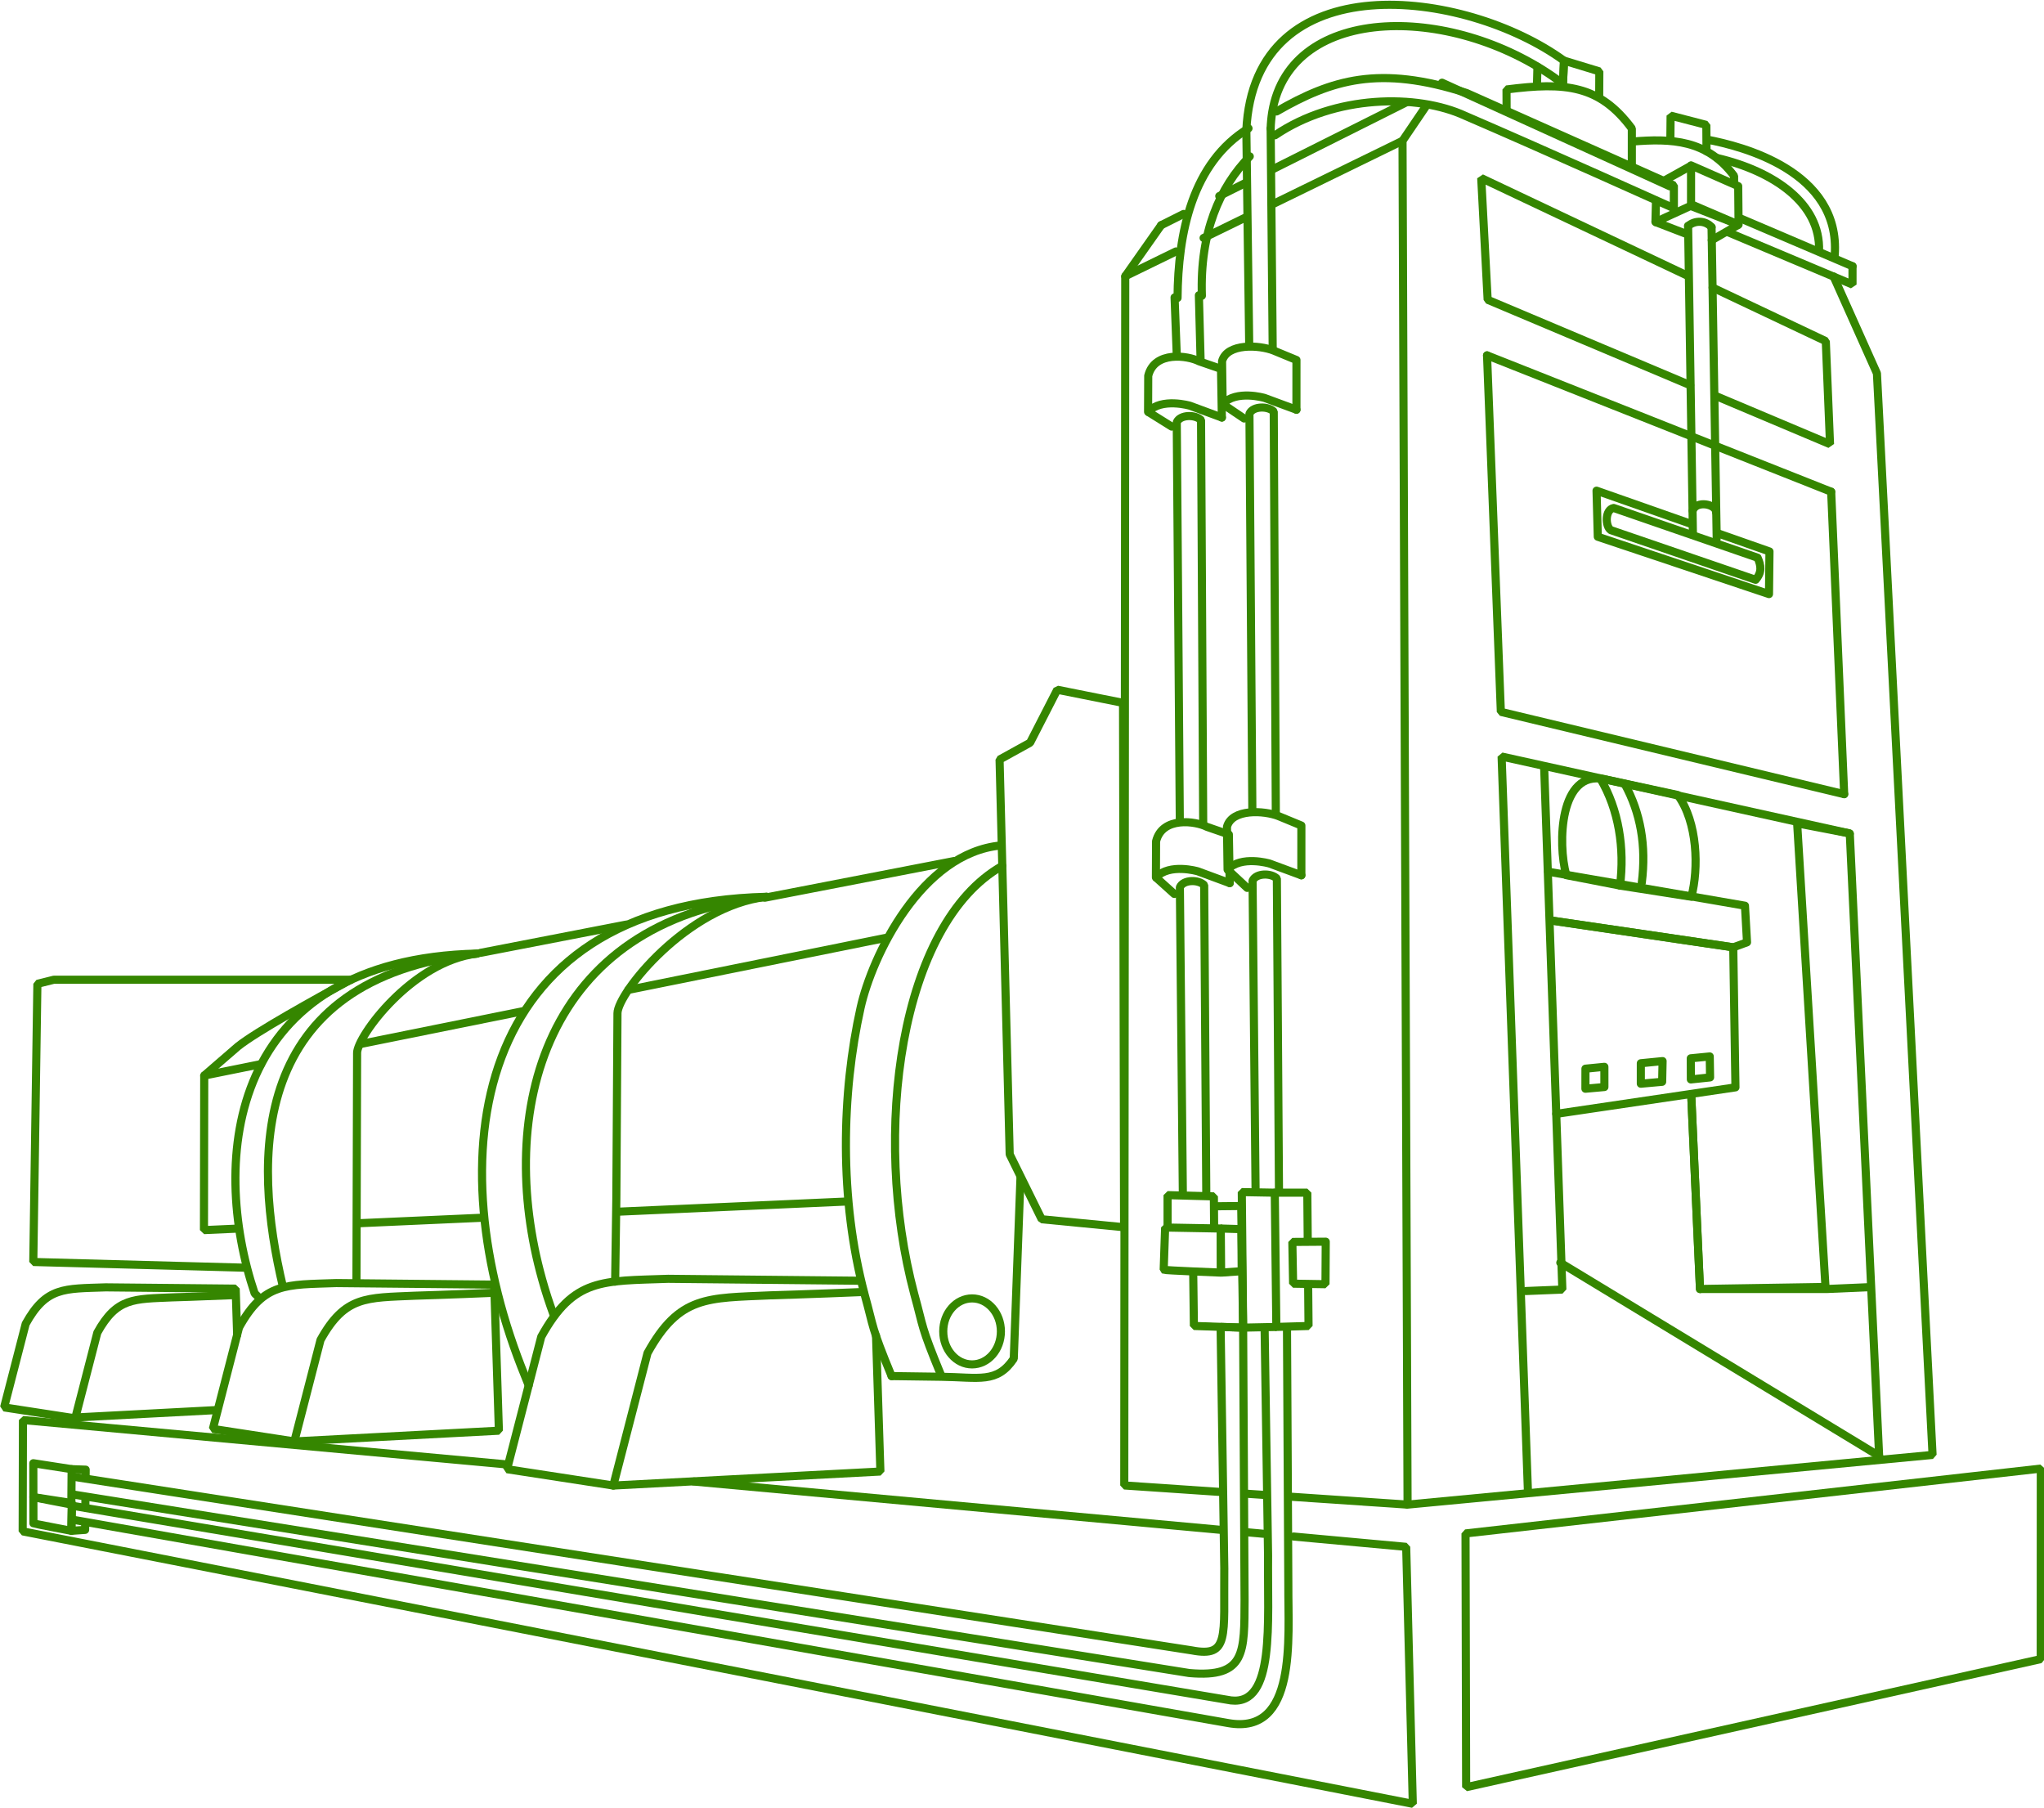 <?xml version="1.0" encoding="UTF-8" standalone="no"?>
<svg
   id="svg8"
   version="1.1"
   viewBox="0 0 96.044 84.931"
   height="321"
   width="363"
   sodipodi:docname="recupero_metalli_pressa_cesoia.svg"
   inkscape:version="1.2.2 (732a01da63, 2022-12-09)"
   xmlns:inkscape="http://www.inkscape.org/namespaces/inkscape"
   xmlns:sodipodi="http://sodipodi.sourceforge.net/DTD/sodipodi-0.dtd"
   xmlns="http://www.w3.org/2000/svg"
   xmlns:svg="http://www.w3.org/2000/svg"
   xmlns:rdf="http://www.w3.org/1999/02/22-rdf-syntax-ns#"
   xmlns:cc="http://creativecommons.org/ns#"
   xmlns:dc="http://purl.org/dc/elements/1.1/">
  <sodipodi:namedview
     id="namedview96"
     pagecolor="#ffffff"
     bordercolor="#000000"
     borderopacity="0.25"
     inkscape:showpageshadow="2"
     inkscape:pageopacity="0.0"
     inkscape:pagecheckerboard="true"
     inkscape:deskcolor="#d1d1d1"
     showgrid="false"
     inkscape:zoom="1.669595"
     inkscape:cx="187.17114"
     inkscape:cy="134.76322"
     inkscape:window-width="1920"
     inkscape:window-height="1129"
     inkscape:window-x="1352"
     inkscape:window-y="-8"
     inkscape:window-maximized="1"
     inkscape:current-layer="svg8" />
  <defs
     id="defs2" />
  <g
     id="g1017"
     transform="matrix(1.438,0,0,1.438,-26.655,-8.69)"
     style="stroke:#358600;stroke-opacity:1;fill:none">
    <g
       style="display:inline;stroke:#358600;stroke-opacity:1;fill:none"
       transform="translate(0,-225.827)"
       id="layer1">
      <g
         transform="translate(-4.43,4.698)"
         id="g2165"
         style="stroke:#358600;stroke-opacity:1;fill:none">
        <path
           transform="translate(0,225.827)"
           style="opacity:1;fill:none;fill-opacity:1;stroke:#358600;stroke-width:0.265;stroke-linecap:round;stroke-linejoin:round;stroke-miterlimit:2.517;stroke-dasharray:none;stroke-opacity:1"
           d="M 82.802,17.41 71.557,12.955"
           id="path1304" />
        <g
           id="g2073"
           style="stroke:#358600;stroke-opacity:1;fill:none">
          <path
             id="path827"
             d="m 89.652,275.152 -0.003,6.225 -18.775,4.184 -0.02,-8.29 z"
             style="opacity:1;fill:none;fill-opacity:0.996;stroke:#358600;stroke-width:0.265;stroke-linecap:round;stroke-linejoin:bevel;stroke-miterlimit:2.517;stroke-dasharray:none;stroke-opacity:1" />
          <path
             id="path837"
             d="m 31.021,268.59 -6.967,-0.188 0.134,-9.087 0.535,-0.134 9.715,0"
             style="opacity:1;fill:none;fill-opacity:0.996;stroke:#358600;stroke-width:0.265;stroke-linecap:round;stroke-linejoin:bevel;stroke-miterlimit:2.517;stroke-dasharray:none;stroke-opacity:1"
             sodipodi:nodetypes="ccccc" />
          <path
             id="path835"
             d="m 34.671,267.137 4.11,-0.183 m 4.338,-0.193 7.543,-0.336 m 3.478,-11.122 -0.077,0.015 -5.94,1.151 -0.164,0.032 m -4.528,0.878 -4.765,0.924 m -4.271,0.893 c -1.122,0.615 -3.045,1.674 -3.66,2.168 l -1.095,0.948 -0.009,5.049 1.089,-0.049"
             style="opacity:1;fill:none;fill-opacity:0.996;stroke:#358600;stroke-width:0.265;stroke-linecap:round;stroke-linejoin:bevel;stroke-miterlimit:2.517;stroke-dasharray:none;stroke-opacity:1"
             sodipodi:nodetypes="ccccccccccccccc" />
          <path
             id="path1196-9"
             d="m 30.715,270.786 -0.006,-0.199 -0.042,-1.314 -4.246,-0.042 c -1.358,0.048 -1.944,-0.023 -2.616,1.194 l -0.705,2.728 2.19,0.337 4.779,-0.251"
             style="display:inline;opacity:1;fill:none;fill-opacity:0.996;stroke:#358600;stroke-width:0.265;stroke-linecap:round;stroke-linejoin:bevel;stroke-miterlimit:2.517;stroke-dasharray:none;stroke-opacity:1"
             sodipodi:nodetypes="cccccccc" />
          <path
             id="path1058-0"
             d="m 25.318,276.4 -0.019,0.785 0.449,-0.031 0.003,-0.237"
             style="display:inline;opacity:1;fill:none;fill-opacity:0.996;stroke:#358600;stroke-width:0.265;stroke-linecap:round;stroke-linejoin:round;stroke-miterlimit:2.517;stroke-dasharray:none;stroke-opacity:1"
             sodipodi:nodetypes="cccc" />
          <path
             id="path829"
             d="m 39.529,275.016 -15.813,-1.45 -0.009,3.637 45.424,8.901 -0.216,-8.395 -3.678,-0.337 m -0.99,-0.091 -0.588,-0.054 m -0.803,-0.074 -17.224,-1.579"
             style="opacity:1;fill:none;fill-opacity:0.996;stroke:#358600;stroke-width:0.265;stroke-linecap:round;stroke-linejoin:bevel;stroke-miterlimit:2.517;stroke-dasharray:none;stroke-opacity:1"
             sodipodi:nodetypes="cccccccccc" />
          <path
             id="path1048"
             d="m 79.075,232.334 c 1.85,0.43 3.39,1.487 3.33,3.039 m 0.513,0.137 c 0.2,-2.754 -3.057,-3.566 -4.161,-3.775"
             style="opacity:1;fill:none;fill-opacity:1;stroke:#358600;stroke-width:0.265;stroke-linecap:round;stroke-linejoin:bevel;stroke-miterlimit:2.517;stroke-dasharray:none;stroke-opacity:1"
             sodipodi:nodetypes="cccc" />
          <path
             id="path1011-6"
             d="m 77.547,231.739 0.008,-0.789 1.168,0.303 0.005,0.861"
             style="display:inline;opacity:1;fill:none;fill-opacity:1;stroke:#358600;stroke-width:0.265;stroke-linecap:round;stroke-linejoin:bevel;stroke-miterlimit:2.517;stroke-dasharray:none;stroke-opacity:1"
             sodipodi:nodetypes="cccc" />
          <path
             id="path992"
             d="m 79.63,233.101 v -0.179 c -0.883,-1.189 -2.052,-1.231 -3.329,-1.125"
             style="opacity:1;fill:none;fill-opacity:0.996;stroke:#358600;stroke-width:0.265;stroke-linecap:round;stroke-linejoin:bevel;stroke-miterlimit:2.517;stroke-dasharray:none;stroke-opacity:1"
             sodipodi:nodetypes="ccc" />
          <path
             id="path1011"
             d="m 74.039,229.91 0.033,-0.757 1.154,0.351 -0.004,0.799"
             style="opacity:1;fill:none;fill-opacity:1;stroke:#358600;stroke-width:0.265;stroke-linecap:round;stroke-linejoin:bevel;stroke-miterlimit:2.517;stroke-dasharray:none;stroke-opacity:1" />
          <path
             id="path992-7"
             d="m 76.288,232.635 v -1.263 c -1.056,-1.423 -2.168,-1.524 -4.095,-1.277 l 0.003,0.692"
             style="display:inline;opacity:1;fill:none;fill-opacity:1;stroke:#358600;stroke-width:0.265;stroke-linecap:round;stroke-linejoin:bevel;stroke-miterlimit:2.517;stroke-dasharray:none;stroke-opacity:1" />
          <path
             id="path831"
             d="M 68.959,276.329 86.115,274.705 84.297,239.37 82.882,236.206 m 0.618,-0.336 -3.675,-1.568 m -2.297,-1.044 -7.442,-3.384"
             style="opacity:1;fill:none;fill-opacity:1;stroke:#358600;stroke-width:0.265;stroke-linecap:round;stroke-linejoin:bevel;stroke-miterlimit:2.517;stroke-dasharray:none;stroke-opacity:1"
             sodipodi:nodetypes="cccccccc" />
          <path
             id="path843"
             d="m 59.735,236.196 1.657,-0.809 m 0.903,-0.441 1.397,-0.682 m 0.831,-0.406 4.271,-2.085"
             style="opacity:1;fill:none;fill-opacity:0.996;stroke:#358600;stroke-width:0.265;stroke-linecap:round;stroke-linejoin:bevel;stroke-miterlimit:2.517;stroke-dasharray:none;stroke-opacity:1"
             sodipodi:nodetypes="cccccc" />
          <path
             id="path1161"
             d="m 29.639,262.312 1.86,-0.376 m 3.265,-0.659 5.283,-1.067 m 3.449,-0.697 8.406,-1.698"
             style="opacity:1;fill:none;fill-opacity:0.996;stroke:#358600;stroke-width:0.265;stroke-linecap:round;stroke-linejoin:bevel;stroke-miterlimit:2.517;stroke-dasharray:none;stroke-opacity:1"
             sodipodi:nodetypes="cccccc" />
          <path
             id="path1196-8-6"
             d="m 30.572,269.486 c -1.096,0.047 -1.948,0.071 -1.974,0.072 -1.257,0.057 -1.815,-1.1e-4 -2.452,1.154 l -0.683,2.644"
             style="display:inline;opacity:1;fill:none;fill-opacity:0.996;stroke:#358600;stroke-width:0.265;stroke-linecap:round;stroke-linejoin:bevel;stroke-miterlimit:2.517;stroke-dasharray:none;stroke-opacity:1"
             sodipodi:nodetypes="cccc" />
          <path
             id="path1488-6-7-0"
             d="m 61.419,238.799 -0.072,-1.91 m 0.794,-0.07 0.056,2.127"
             style="display:inline;opacity:1;fill:none;fill-opacity:1;stroke:#358600;stroke-width:0.265;stroke-linecap:round;stroke-linejoin:bevel;stroke-miterlimit:2.517;stroke-dasharray:none;stroke-opacity:1"
             sodipodi:nodetypes="cccc" />
          <path
             id="path967"
             d="M 78.196,13.93 71.577,11.139 71.367,7.163 78.1,10.349 m 0.828,0.392 3.698,1.75 0.138,3.365 -3.738,-1.576"
             style="opacity:1;fill:none;fill-opacity:1;stroke:#358600;stroke-width:0.265;stroke-linecap:round;stroke-linejoin:bevel;stroke-miterlimit:2.517;stroke-dasharray:none;stroke-opacity:1"
             transform="translate(0,225.827)"
             sodipodi:nodetypes="cccccccc" />
          <path
             id="path973"
             d="M 72.893,50.072 72.033,26.061 83.41,28.575 84.369,48.915"
             style="opacity:1;fill:none;fill-opacity:1;stroke:#358600;stroke-width:0.265;stroke-linecap:round;stroke-linejoin:bevel;stroke-miterlimit:2.517;stroke-dasharray:none;stroke-opacity:1"
             transform="translate(0,225.827)" />
          <path
             id="path918"
             d="m 62.669,40.755 0.855,-0.009 0.062,3.975 -1.608,-0.056 -0.023,-1.778"
             style="opacity:1;fill:none;fill-opacity:0.996;stroke:#358600;stroke-width:0.265;stroke-linecap:round;stroke-linejoin:bevel;stroke-miterlimit:2.517;stroke-dasharray:none;stroke-opacity:1"
             transform="translate(0,225.827)"
             sodipodi:nodetypes="ccccc" />
          <path
             id="path971"
             d="M 84.369,48.915 73.951,42.598"
             style="opacity:1;fill:none;fill-opacity:1;stroke:#358600;stroke-width:0.265;stroke-linecap:round;stroke-linejoin:bevel;stroke-miterlimit:2.517;stroke-dasharray:none;stroke-opacity:1"
             transform="translate(0,225.827)" />
          <path
             id="path975"
             d="m 83.41,28.575 -1.72,-0.331 0.926,15.147 -4.101,0.066 h 4.167 l 1.385,-0.06"
             style="opacity:1;fill:none;fill-opacity:1;stroke:#358600;stroke-width:0.265;stroke-linecap:round;stroke-linejoin:bevel;stroke-miterlimit:2.517;stroke-dasharray:none;stroke-opacity:1"
             transform="translate(0,225.827)"
             sodipodi:nodetypes="cccccc" />
          <path
             id="path977"
             d="M 78.515,43.458 78.228,37.097"
             style="opacity:1;fill:none;fill-opacity:1;stroke:#358600;stroke-width:0.265;stroke-linecap:round;stroke-linejoin:bevel;stroke-miterlimit:2.517;stroke-dasharray:none;stroke-opacity:1"
             transform="translate(0,225.827)"
             sodipodi:nodetypes="cc" />
          <path
             style="opacity:1;fill:none;fill-opacity:1;stroke:#358600;stroke-width:0.265;stroke-linecap:round;stroke-linejoin:bevel;stroke-miterlimit:2.517;stroke-dasharray:none;stroke-opacity:1"
             d="m 78.515,43.458 -0.287,-6.365"
             id="path979"
             transform="translate(0,225.827)"
             sodipodi:nodetypes="cc" />
          <path
             id="path1337"
             d="m 75.902,30.278 2.332,0.364 c 0.242,-0.914 0.208,-2.437 -0.446,-3.324 l -2.403,-0.518 c -1.455,-0.301 -1.527,2.096 -1.239,3.137 z"
             style="opacity:1;fill:none;fill-opacity:1;stroke:#358600;stroke-width:0.265;stroke-linecap:round;stroke-linejoin:round;stroke-miterlimit:2.517;stroke-dasharray:none;stroke-opacity:1"
             transform="translate(0,225.827)" />
          <path
             id="path1339"
             d="m 75.902,30.278 c 0.154,-1.215 -0.038,-2.484 -0.646,-3.501"
             style="opacity:1;fill:none;fill-opacity:1;stroke:#358600;stroke-width:0.265;stroke-linecap:round;stroke-linejoin:round;stroke-miterlimit:2.517;stroke-dasharray:none;stroke-opacity:1"
             transform="translate(0,225.827)" />
          <path
             id="path1333"
             d="m 73.691,257.252 5.911,0.87 0.45,-0.164 -0.067,-1.196 -6.431,-1.111"
             style="opacity:1;fill:none;fill-opacity:1;stroke:#358600;stroke-width:0.265;stroke-linecap:round;stroke-linejoin:round;stroke-miterlimit:2.517;stroke-dasharray:none;stroke-opacity:1" />
          <path
             id="path1331"
             d="m 73.819,263.563 5.855,-0.866 -0.072,-4.576 -5.911,-0.87"
             style="opacity:1;fill:none;fill-opacity:1;stroke:#358600;stroke-width:0.265;stroke-linecap:round;stroke-linejoin:round;stroke-miterlimit:2.517;stroke-dasharray:none;stroke-opacity:1" />
          <path
             id="path981"
             d="m 72.827,43.524 1.191,-0.048 -0.595,-17.083"
             style="opacity:1;fill:none;fill-opacity:1;stroke:#358600;stroke-width:0.265;stroke-linecap:round;stroke-linejoin:bevel;stroke-miterlimit:2.517;stroke-dasharray:none;stroke-opacity:1"
             transform="translate(0,225.827)" />
          <path
             id="path940-2-4-5-6"
             d="m 60.481,240.628 0.005,-1.18 c 0.204,-0.822 1.299,-0.66 1.662,-0.472 l 0.716,0.247 0.028,1.591"
             style="display:inline;opacity:1;fill:none;fill-opacity:1;stroke:#358600;stroke-width:0.265;stroke-linecap:round;stroke-linejoin:round;stroke-miterlimit:2.517;stroke-dasharray:none;stroke-opacity:1" />
          <path
             id="path1488-6-7"
             d="m 61.517,253.914 -0.099,-12.947 c 0.113,-0.257 0.611,-0.257 0.794,-0.07 l 0.07,13.175"
             style="display:inline;opacity:1;fill:none;fill-opacity:1;stroke:#358600;stroke-width:0.265;stroke-linecap:round;stroke-linejoin:bevel;stroke-miterlimit:2.517;stroke-dasharray:none;stroke-opacity:1"
             sodipodi:nodetypes="cccc" />
          <path
             id="path940-2-4-5"
             d="m 60.737,255.838 0.005,-1.18 c 0.204,-0.822 1.299,-0.66 1.662,-0.472 l 0.716,0.247 0.028,1.591"
             style="display:inline;opacity:1;fill:none;fill-opacity:1;stroke:#358600;stroke-width:0.265;stroke-linecap:round;stroke-linejoin:round;stroke-miterlimit:2.517;stroke-dasharray:none;stroke-opacity:1" />
          <path
             id="path1488-6"
             d="m 61.617,266.184 -0.097,-10.024 c 0.113,-0.257 0.611,-0.257 0.794,-0.07 l 0.069,10.108"
             style="display:inline;opacity:1;fill:none;fill-opacity:1;stroke:#358600;stroke-width:0.265;stroke-linecap:round;stroke-linejoin:bevel;stroke-miterlimit:2.517;stroke-dasharray:none;stroke-opacity:1"
             sodipodi:nodetypes="cccc" />
          <path
             id="path924"
             d="m 62.639,267.267 -0.008,-1.008 -1.513,-0.041 4e-6,1.039"
             style="opacity:1;fill:none;fill-opacity:0.996;stroke:#358600;stroke-width:0.265;stroke-linecap:round;stroke-linejoin:bevel;stroke-miterlimit:2.517;stroke-dasharray:none;stroke-opacity:1"
             sodipodi:nodetypes="cccc" />
          <path
             id="path929-1-5-6"
             d="m 63.149,256.024 -1.042,-0.385 c 0,0 -0.928,-0.274 -1.369,0.199 l 0.599,0.54"
             style="display:inline;opacity:1;fill:none;fill-opacity:1;stroke:#358600;stroke-width:0.265;stroke-linecap:round;stroke-linejoin:bevel;stroke-miterlimit:2.517;stroke-dasharray:none;stroke-opacity:1" />
          <path
             id="path929-1-5-6-3"
             d="m 62.892,240.813 -1.042,-0.385 c 0,0 -0.928,-0.274 -1.369,0.199 l 0.772,0.482"
             style="display:inline;opacity:1;fill:none;fill-opacity:1;stroke:#358600;stroke-width:0.265;stroke-linecap:round;stroke-linejoin:bevel;stroke-miterlimit:2.517;stroke-dasharray:none;stroke-opacity:1" />
          <path
             id="path833"
             d="m 68.794,231.773 0.753,-1.11 m -8.639,3.867 -1.173,1.666 -0.032,39.507 3.22,0.218 m 0.741,0.05 0.582,0.039 m 0.946,0.064 3.768,0.255 -0.165,-44.556"
             style="opacity:1;fill:none;fill-opacity:0.996;stroke:#358600;stroke-width:0.265;stroke-linecap:round;stroke-linejoin:bevel;stroke-miterlimit:2.517;stroke-dasharray:none;stroke-opacity:1"
             sodipodi:nodetypes="ccccccccccc" />
          <path
             id="path1058-0-1"
             d="m 25.755,276.393 0.003,-0.303 m 0.006,-0.658 0.002,-0.245 -0.46,-0.016"
             style="display:inline;opacity:1;fill:none;fill-opacity:0.996;stroke:#358600;stroke-width:0.265;stroke-linecap:round;stroke-linejoin:round;stroke-miterlimit:2.517;stroke-dasharray:none;stroke-opacity:1"
             sodipodi:nodetypes="ccccc" />
          <path
             id="path847-27"
             d="m 64.402,277.988 c -0.023,2.199 0.237,4.905 -1.21,4.739 l -37.861,-6.36 m 0.018,0.456 37.758,6.645 c 2.252,0.397 1.947,-2.778 1.957,-4.486 m 0,0 -0.044,-8.432 m -0.731,0.021 0.083,5.445 0.004,0.249 m 0,0 c 0.005,0.331 0.01,0.661 0.015,0.992 l 0.011,0.731"
             style="display:inline;opacity:1;fill:none;fill-opacity:0.996;stroke:#358600;stroke-width:0.265;stroke-linecap:round;stroke-linejoin:bevel;stroke-miterlimit:2.517;stroke-dasharray:none;stroke-opacity:1"
             sodipodi:nodetypes="cccccccccccccc" />
          <path
             id="path847"
             d="m 62.971,278.446 c -0.023,2.199 0.178,2.882 -1.058,2.646 m 0,0 -36.586,-5.679 m 0.007,0.582 36.495,5.837 m 0,0 c 1.855,0.163 1.795,-0.685 1.805,-2.393 m 0,0 -0.047,-8.893 -0.736,-0.021 0.121,7.92"
             style="opacity:1;fill:none;fill-opacity:0.996;stroke:#358600;stroke-width:0.265;stroke-linecap:round;stroke-linejoin:bevel;stroke-miterlimit:2.517;stroke-dasharray:none;stroke-opacity:1"
             sodipodi:nodetypes="cccccccccccc" />
          <path
             id="path1013"
             d="m 73.204,229.352 -0.014,0.543"
             style="opacity:1;fill:none;fill-opacity:1;stroke:#358600;stroke-width:0.265;stroke-linecap:round;stroke-linejoin:bevel;stroke-miterlimit:2.517;stroke-dasharray:none;stroke-opacity:1"
             sodipodi:nodetypes="cc" />
          <path
             id="path1015"
             d="m 77.076,233.791 -0.016,0.635 1.024,0.394"
             style="opacity:1;fill:none;fill-opacity:1;stroke:#358600;stroke-width:0.265;stroke-linecap:round;stroke-linejoin:bevel;stroke-miterlimit:2.517;stroke-dasharray:none;stroke-opacity:1"
             sodipodi:nodetypes="ccc" />
          <path
             id="path1046"
             d="m 79.461,234.771 4.038,1.698 -3e-6,-0.598"
             style="opacity:1;fill:none;fill-opacity:1;stroke:#358600;stroke-width:0.265;stroke-linecap:round;stroke-linejoin:bevel;stroke-miterlimit:2.517;stroke-dasharray:none;stroke-opacity:1"
             sodipodi:nodetypes="ccc" />
          <path
             id="path1017"
             d="m 77.06,234.426 1.149,-0.527 1.567,0.613 -0.876,0.506"
             style="opacity:1;fill:none;fill-opacity:1;stroke:#358600;stroke-width:0.265;stroke-linecap:round;stroke-linejoin:bevel;stroke-miterlimit:2.517;stroke-dasharray:none;stroke-opacity:1"
             sodipodi:nodetypes="cccc" />
          <path
             id="path1017-6"
             transform="matrix(0.265,0,0,0.265,0,225.827)"
             d="m 295.176,25.508 -2.747,1.53 -0.698,0.389"
             style="display:inline;opacity:1;fill:none;fill-opacity:1;stroke:#358600;stroke-width:1.002;stroke-linecap:round;stroke-linejoin:bevel;stroke-miterlimit:2.517;stroke-dasharray:none;stroke-opacity:1"
             sodipodi:nodetypes="ccc" />
          <path
             id="path1052"
             d="m 71.557,238.782 0.451,11.647 11.219,2.689"
             style="opacity:1;fill:none;fill-opacity:1;stroke:#358600;stroke-width:0.265;stroke-linecap:round;stroke-linejoin:bevel;stroke-miterlimit:2.517;stroke-dasharray:none;stroke-opacity:1" />
          <path
             id="path1054"
             d="m 82.802,243.237 0.425,9.881"
             style="opacity:1;fill:none;fill-opacity:1;stroke:#358600;stroke-width:0.265;stroke-linecap:round;stroke-linejoin:bevel;stroke-miterlimit:2.517;stroke-dasharray:none;stroke-opacity:1" />
          <path
             id="path1058"
             d="m 63.53,267.329 -0.675,-0.02 0.007,1.441 0.678,-0.047 z"
             style="opacity:1;fill:none;fill-opacity:0.996;stroke:#358600;stroke-width:0.265;stroke-linecap:round;stroke-linejoin:bevel;stroke-miterlimit:2.517;stroke-dasharray:none;stroke-opacity:1" />
          <path
             id="path1060"
             d="m 62.855,267.309 -1.817,-0.033 -0.047,1.38 c 0.047,0.023 1.871,0.093 1.871,0.093 l -0.007,-1.441"
             style="opacity:1;fill:none;fill-opacity:0.996;stroke:#358600;stroke-width:0.265;stroke-linecap:round;stroke-linejoin:bevel;stroke-miterlimit:2.517;stroke-dasharray:none;stroke-opacity:1" />
          <path
             id="path1072-6"
             d="m 52.1,46.303 1.616,0.022 c 1.256,0.017 1.825,0.225 2.376,-0.591 l 0.22,-5.928"
             style="opacity:1;fill:none;fill-opacity:0.996;stroke:#358600;stroke-width:0.265;stroke-linecap:round;stroke-linejoin:bevel;stroke-miterlimit:2.517;stroke-dasharray:none;stroke-opacity:1"
             transform="translate(0,225.827)"
             sodipodi:nodetypes="cscc" />
          <path
             d="m 40.241,272.432 c -0.021,-0.049 -0.085,-0.216 -0.106,-0.266 -2.933,-7.162 -1.779,-15.468 7.88,-15.695 m 10e-7,4e-5 c -2.613,0.305 -4.868,3.157 -4.872,3.804 l -0.037,6.065 -0.039,2.704"
             style="display:inline;opacity:1;fill:none;fill-opacity:0.996;stroke:#358600;stroke-width:0.265;stroke-linecap:round;stroke-linejoin:bevel;stroke-miterlimit:2.517;stroke-dasharray:none;stroke-opacity:1"
             id="path1682"
             sodipodi:nodetypes="csccscc" />
          <path
             id="path1072-5"
             d="m 48.015,256.471 c -7.292,0.777 -8.859,7.04 -7.334,12.498 0.107,0.385 0.23,0.765 0.368,1.14"
             style="display:inline;opacity:1;fill:none;fill-opacity:0.996;stroke:#358600;stroke-width:0.265;stroke-linecap:round;stroke-linejoin:bevel;stroke-miterlimit:2.517;stroke-dasharray:none;stroke-opacity:1"
             sodipodi:nodetypes="csc" />
          <path
             id="path1072-5-7"
             d="m 38.564,258.326 c -2.136,0.249 -3.928,2.716 -3.929,3.245 l -0.016,5.544 -0.005,1.892 m -3.243,0.502 -0.084,-0.082 c -1.47,-4.373 -0.858,-10.91 7.278,-11.101"
             style="display:inline;opacity:1;fill:none;fill-opacity:0.996;stroke:#358600;stroke-width:0.265;stroke-linecap:round;stroke-linejoin:bevel;stroke-miterlimit:2.517;stroke-dasharray:none;stroke-opacity:1"
             sodipodi:nodetypes="ccccccc" />
          <path
             id="path1196-1"
             d="m 29.922,273.856 2.66,0.409 6.686,-0.351 -0.153,-4.772 -5.16,-0.051 c -1.65,0.059 -2.362,-0.028 -3.178,1.45 z"
             style="display:inline;opacity:1;fill:none;fill-opacity:0.996;stroke:#358600;stroke-width:0.265;stroke-linecap:round;stroke-linejoin:bevel;stroke-miterlimit:2.517;stroke-dasharray:none;stroke-opacity:1"
             sodipodi:nodetypes="ccccccc" />
          <path
             id="path1072-1-3-0-6"
             d="m 38.564,258.326 c -7.525,0.802 -7.341,6.734 -6.353,10.884"
             style="display:inline;opacity:1;fill:none;fill-opacity:0.996;stroke:#358600;stroke-width:0.265;stroke-linecap:round;stroke-linejoin:bevel;stroke-miterlimit:2.517;stroke-dasharray:none;stroke-opacity:1" />
          <path
             id="path1196"
             d="m 51.084,43.188 -6.284,-0.063 c -2.153,0.077 -3.082,-0.036 -4.148,1.893 l -1.118,4.327 3.473,0.534 8.727,-0.458 -0.142,-4.434"
             style="display:inline;opacity:1;fill:none;fill-opacity:0.996;stroke:#358600;stroke-width:0.265;stroke-linecap:round;stroke-linejoin:bevel;stroke-miterlimit:2.517;stroke-dasharray:none;stroke-opacity:1"
             transform="translate(0,225.827)"
             sodipodi:nodetypes="ccccccc" />
          <path
             id="path1196-8"
             d="m 51.184,269.382 c -1.705,0.072 -3.005,0.108 -3.047,0.11 -2.057,0.093 -2.97,-1.9e-4 -4.013,1.888 l -1.118,4.327"
             style="display:inline;opacity:1;fill:none;fill-opacity:0.996;stroke:#358600;stroke-width:0.265;stroke-linecap:round;stroke-linejoin:bevel;stroke-miterlimit:2.517;stroke-dasharray:none;stroke-opacity:1"
             sodipodi:nodetypes="cccc" />
          <path
             id="path1072-1"
             d="m 55.679,254.793 c -2.614,0.24 -4.22,3.631 -4.591,5.298 -0.622,2.788 -0.703,6.24 0.131,9.374 0.314,1.133 0.197,1.007 0.881,2.666"
             style="display:inline;opacity:1;fill:none;fill-opacity:0.996;stroke:#358600;stroke-width:0.265;stroke-linecap:round;stroke-linejoin:bevel;stroke-miterlimit:2.517;stroke-dasharray:none;stroke-opacity:1"
             sodipodi:nodetypes="cscc" />
          <path
             id="path1072"
             d="m 55.716,29.635 c -3.345,1.887 -4.274,8.738 -2.877,13.982 0.314,1.133 0.197,1.007 0.881,2.666"
             style="opacity:1;fill:none;fill-opacity:0.996;stroke:#358600;stroke-width:0.265;stroke-linecap:round;stroke-linejoin:bevel;stroke-miterlimit:2.517;stroke-dasharray:none;stroke-opacity:1"
             transform="translate(0,225.827)"
             sodipodi:nodetypes="ccc" />
          <ellipse
             cx="54.73"
             cy="270.67"
             rx="0.942"
             ry="1.078"
             id="path1103"
             style="opacity:1;fill:none;fill-opacity:0.996;stroke:#358600;stroke-width:0.265;stroke-linecap:round;stroke-linejoin:bevel;stroke-miterlimit:2.517;stroke-dasharray:none;stroke-opacity:1" />
          <path
             id="path1070"
             d="m 59.697,267.267 -2.692,-0.261 -1.046,-2.12 -0.259,-10.103 -0.072,-2.795 0.997,-0.551 0.888,-1.731 2.15,0.43 z"
             style="opacity:1;fill:none;fill-opacity:0.996;stroke:#358600;stroke-width:0.265;stroke-linecap:round;stroke-linejoin:bevel;stroke-miterlimit:2.517;stroke-dasharray:none;stroke-opacity:1"
             sodipodi:nodetypes="ccccccccc" />
          <path
             id="rect1241"
             d="m 78.223,232.576 1.541,0.677 0.012,1.258 -1.553,-0.666 z"
             style="opacity:1;fill:none;fill-opacity:1;stroke:#358600;stroke-width:0.265;stroke-linecap:round;stroke-linejoin:round;stroke-miterlimit:2.517;stroke-dasharray:none;stroke-opacity:1"
             sodipodi:nodetypes="ccccc" />
          <path
             id="path1308"
             transform="translate(0,225.827)"
             d="m 78.24,18.467 -3.105,-1.091 0.041,1.505 5.594,1.873 0.016,-1.392 -1.719,-0.604"
             style="opacity:1;fill:none;fill-opacity:1;stroke:#358600;stroke-width:0.265;stroke-linecap:round;stroke-linejoin:round;stroke-miterlimit:2.517;stroke-dasharray:none;stroke-opacity:1"
             sodipodi:nodetypes="cccccc" />
          <path
             transform="translate(0,225.827)"
             id="path969"
             d="M 78.894,8.766 C 78.691,8.543 78.354,8.536 78.127,8.727"
             style="opacity:1;fill:none;fill-opacity:1;stroke:#358600;stroke-width:0.265;stroke-linecap:round;stroke-linejoin:bevel;stroke-miterlimit:2.517;stroke-dasharray:none;stroke-opacity:1" />
          <path
             transform="translate(0,225.827)"
             id="path1310"
             d="m 78.127,8.727 0.156,10.009 m 0.747,0.27 c 0.02,-0.023 0.032,-0.052 0.031,-0.086 l -0.168,-10.154"
             style="opacity:1;fill:none;fill-opacity:1;stroke:#358600;stroke-width:0.265;stroke-linecap:round;stroke-linejoin:bevel;stroke-miterlimit:2.517;stroke-dasharray:none;stroke-opacity:1"
             sodipodi:nodetypes="cccsc" />
          <path
             id="path1339-5"
             d="m 76.613,30.187 c 0.154,-1.215 -0.043,-2.293 -0.557,-3.229"
             style="opacity:1;fill:none;fill-opacity:1;stroke:#358600;stroke-width:0.265;stroke-linecap:round;stroke-linejoin:round;stroke-miterlimit:2.517;stroke-dasharray:none;stroke-opacity:1"
             transform="translate(0,225.827)" />
          <path
             id="path1196-8-5"
             d="m 39.139,269.407 c -1.446,0.063 -2.591,0.095 -2.625,0.097 -1.576,0.071 -2.276,-1.5e-4 -3.075,1.447 l -0.856,3.315"
             style="display:inline;opacity:1;fill:none;fill-opacity:0.996;stroke:#358600;stroke-width:0.265;stroke-linecap:round;stroke-linejoin:bevel;stroke-miterlimit:2.517;stroke-dasharray:none;stroke-opacity:1" />
          <path
             id="path1447"
             d="m 60.908,234.53 0.734,-0.368 m 1.165,-0.584 0.9,-0.451 m 0.808,-0.405 c 1.472,-0.738 2.944,-1.475 4.416,-2.213"
             style="opacity:1;fill:none;fill-opacity:1;stroke:#358600;stroke-width:0.265;stroke-linecap:round;stroke-linejoin:round;stroke-miterlimit:2.517;stroke-dasharray:none;stroke-opacity:1"
             sodipodi:nodetypes="cccccc" />
          <path
             id="path1044"
             transform="matrix(0.265,0,0,0.265,0,225.827)"
             d="m 234.864,41.543 c -0.264,-7.78 2.169,-13.372 5.903,-17.188 m 3.127,-2.606 c 7.38,-5.007 17.517,-5.123 23.421,-2.404 9.29,3.995 25.747,11.404 25.747,11.404 l -2e-5,-2.812 -25.554,-11.391 c -10.78,-3.483 -16.629,-1.641 -23.427,2.268 m -3.468,2.085 c -6.957,4.271 -8.688,12.901 -8.75,20.908"
             style="opacity:1;fill:none;fill-opacity:1;stroke:#358600;stroke-width:1.002;stroke-linecap:round;stroke-linejoin:bevel;stroke-miterlimit:2.517;stroke-dasharray:none;stroke-opacity:1"
             sodipodi:nodetypes="cccccccccc" />
          <path
             id="path1009"
             d="m 64.486,231.371 c 0.006,-0.188 0.024,-0.368 0.052,-0.539 0.602,-3.594 6.036,-3.553 9.5,-0.922 l 0.033,-0.757 c -3.248,-2.357 -10.133,-3.204 -10.38,2.287"
             style="opacity:1;fill:none;fill-opacity:1;stroke:#358600;stroke-width:0.265;stroke-linecap:round;stroke-linejoin:bevel;stroke-miterlimit:2.517;stroke-dasharray:none;stroke-opacity:1"
             sodipodi:nodetypes="csccc" />
          <path
             id="rect1480"
             d="m 74.773,262.087 0.618,-0.061 6.01e-4,0.66 -0.62,0.056 z"
             style="opacity:1;fill:none;fill-opacity:1;stroke:#358600;stroke-width:0.265;stroke-linecap:round;stroke-linejoin:round;stroke-miterlimit:2.517;stroke-dasharray:none;stroke-opacity:1" />
          <path
             id="rect1482"
             d="m 76.582,261.909 0.711,-0.07 -0.014,0.676 -0.697,0.063 z"
             style="opacity:1;fill:none;fill-opacity:1;stroke:#358600;stroke-width:0.265;stroke-linecap:round;stroke-linejoin:round;stroke-miterlimit:2.517;stroke-dasharray:none;stroke-opacity:1" />
          <path
             id="rect1484"
             d="m 78.214,261.748 0.62,-0.061 0.011,0.685 -0.628,0.066 z"
             style="opacity:1;fill:none;fill-opacity:1;stroke:#358600;stroke-width:0.265;stroke-linecap:round;stroke-linejoin:round;stroke-miterlimit:2.517;stroke-dasharray:none;stroke-opacity:1" />
          <path
             id="path1488-6-7-0-0"
             d="m 64.486,231.371 0.067,7.194 m -0.767,-0.088 -0.094,-7.036"
             style="display:inline;opacity:1;fill:none;fill-opacity:1;stroke:#358600;stroke-width:0.265;stroke-linecap:round;stroke-linejoin:bevel;stroke-miterlimit:2.517;stroke-dasharray:none;stroke-opacity:1"
             sodipodi:nodetypes="cccc" />
          <path
             id="path940-2-4-2"
             d="m 62.918,240.373 -0.02,-1.399 c 0.16,-0.596 1.217,-0.535 1.687,-0.348 l 0.744,0.307 -4.06e-4,1.626"
             style="display:inline;opacity:1;fill:none;fill-opacity:1;stroke:#358600;stroke-width:0.265;stroke-linecap:round;stroke-linejoin:round;stroke-miterlimit:2.517;stroke-dasharray:none;stroke-opacity:1" />
          <path
             id="path929-1-5-5"
             d="m 65.329,240.558 -1.042,-0.385 c 0,0 -0.928,-0.274 -1.369,0.199 l 0.702,0.473"
             style="display:inline;opacity:1;fill:none;fill-opacity:1;stroke:#358600;stroke-width:0.265;stroke-linecap:round;stroke-linejoin:bevel;stroke-miterlimit:2.517;stroke-dasharray:none;stroke-opacity:1" />
          <path
             id="path1488-6-7-5"
             d="m 63.888,253.629 -0.095,-12.94 c 0.113,-0.257 0.611,-0.257 0.794,-0.07 l 0.068,13.146"
             style="display:inline;opacity:1;fill:none;fill-opacity:1;stroke:#358600;stroke-width:0.265;stroke-linecap:round;stroke-linejoin:bevel;stroke-miterlimit:2.517;stroke-dasharray:none;stroke-opacity:1"
             sodipodi:nodetypes="cccc" />
          <path
             id="path940-2-4"
             d="m 63.079,255.583 -0.02,-1.399 c 0.16,-0.596 1.217,-0.535 1.687,-0.348 l 0.744,0.307 -4.06e-4,1.626"
             style="display:inline;opacity:1;fill:none;fill-opacity:1;stroke:#358600;stroke-width:0.265;stroke-linecap:round;stroke-linejoin:round;stroke-miterlimit:2.517;stroke-dasharray:none;stroke-opacity:1" />
          <path
             id="path929-1-5"
             d="m 65.49,255.769 -1.042,-0.385 c 0,0 -0.928,-0.274 -1.369,0.199 l 0.641,0.597"
             style="display:inline;opacity:1;fill:none;fill-opacity:1;stroke:#358600;stroke-width:0.265;stroke-linecap:round;stroke-linejoin:bevel;stroke-miterlimit:2.517;stroke-dasharray:none;stroke-opacity:1" />
          <path
             id="path1488"
             transform="translate(0,225.827)"
             d="m 63.993,40.207 -0.098,-10.088 c 0.113,-0.257 0.611,-0.257 0.794,-0.07 l 0.069,10.158"
             style="opacity:1;fill:none;fill-opacity:1;stroke:#358600;stroke-width:0.265;stroke-linecap:round;stroke-linejoin:bevel;stroke-miterlimit:2.517;stroke-dasharray:none;stroke-opacity:1"
             sodipodi:nodetypes="cccc" />
          <path
             id="path916"
             d="m 64.62,40.311 1.064,7e-6 0.014,1.576 m 0.014,1.481 0.012,1.298 -1.053,0.031"
             style="opacity:1;fill:none;fill-opacity:1;stroke:#358600;stroke-width:0.265;stroke-linecap:round;stroke-linejoin:bevel;stroke-miterlimit:2.517;stroke-dasharray:none;stroke-opacity:1"
             transform="translate(0,225.827)"
             sodipodi:nodetypes="cccccc" />
          <path
             id="path922"
             d="m 66.286,41.912 -1.091,0.008 0.025,1.364 1.058,0.017 0.008,-1.389"
             style="opacity:1;fill:none;fill-opacity:0.996;stroke:#358600;stroke-width:0.265;stroke-linecap:round;stroke-linejoin:bevel;stroke-miterlimit:2.517;stroke-dasharray:none;stroke-opacity:1"
             transform="translate(0,225.827)" />
          <path
             id="path914"
             d="m 63.543,40.292 1.078,0.019 0.051,4.387 -1.085,0.022 z"
             style="opacity:1;fill:none;fill-opacity:1;stroke:#358600;stroke-width:0.265;stroke-linecap:round;stroke-linejoin:bevel;stroke-miterlimit:2.517;stroke-dasharray:none;stroke-opacity:1"
             transform="translate(0,225.827)" />
          <path
             id="path1310-5"
             d="m 78.275,243.857 c 0.116,-0.347 0.768,-0.218 0.768,0.052"
             style="display:inline;opacity:1;fill:none;fill-opacity:1;stroke:#358600;stroke-width:0.265;stroke-linecap:round;stroke-linejoin:bevel;stroke-miterlimit:2.517;stroke-dasharray:none;stroke-opacity:1"
             sodipodi:nodetypes="cc" />
          <path
             id="path1308-3"
             d="m 75.695,243.768 c -0.289,0.053 -0.28,0.603 -0.091,0.725 l 4.729,1.621 c 0.213,-0.248 0.18,-0.461 0.065,-0.721 z"
             style="display:inline;opacity:1;fill:none;fill-opacity:1;stroke:#358600;stroke-width:0.265;stroke-linecap:round;stroke-linejoin:round;stroke-miterlimit:2.517;stroke-dasharray:none;stroke-opacity:1" />
          <path
             id="path1060-0"
             d="m 25.309,276.277 -1.252,-0.194 0.002,0.858 c 0.031,0.015 1.239,0.244 1.239,0.244 l 0.011,-0.908"
             style="display:inline;opacity:1;fill:none;fill-opacity:0.996;stroke:#358600;stroke-width:0.265;stroke-linecap:round;stroke-linejoin:round;stroke-miterlimit:2.517;stroke-dasharray:none;stroke-opacity:1" />
          <path
             d="m 24.055,274.977 0.002,1.105 c 0.031,0.015 1.24,0.244 1.24,0.244 l 0.003,-0.343 0.007,-0.812 z"
             id="path1060-0-3"
             style="display:inline;opacity:1;fill:none;fill-opacity:0.996;stroke:#358600;stroke-width:0.265;stroke-linecap:round;stroke-linejoin:round;stroke-miterlimit:2.517;stroke-dasharray:none;stroke-opacity:1"
             sodipodi:nodetypes="cccccc" />
        </g>
      </g>
    </g>
  </g>
</svg>
